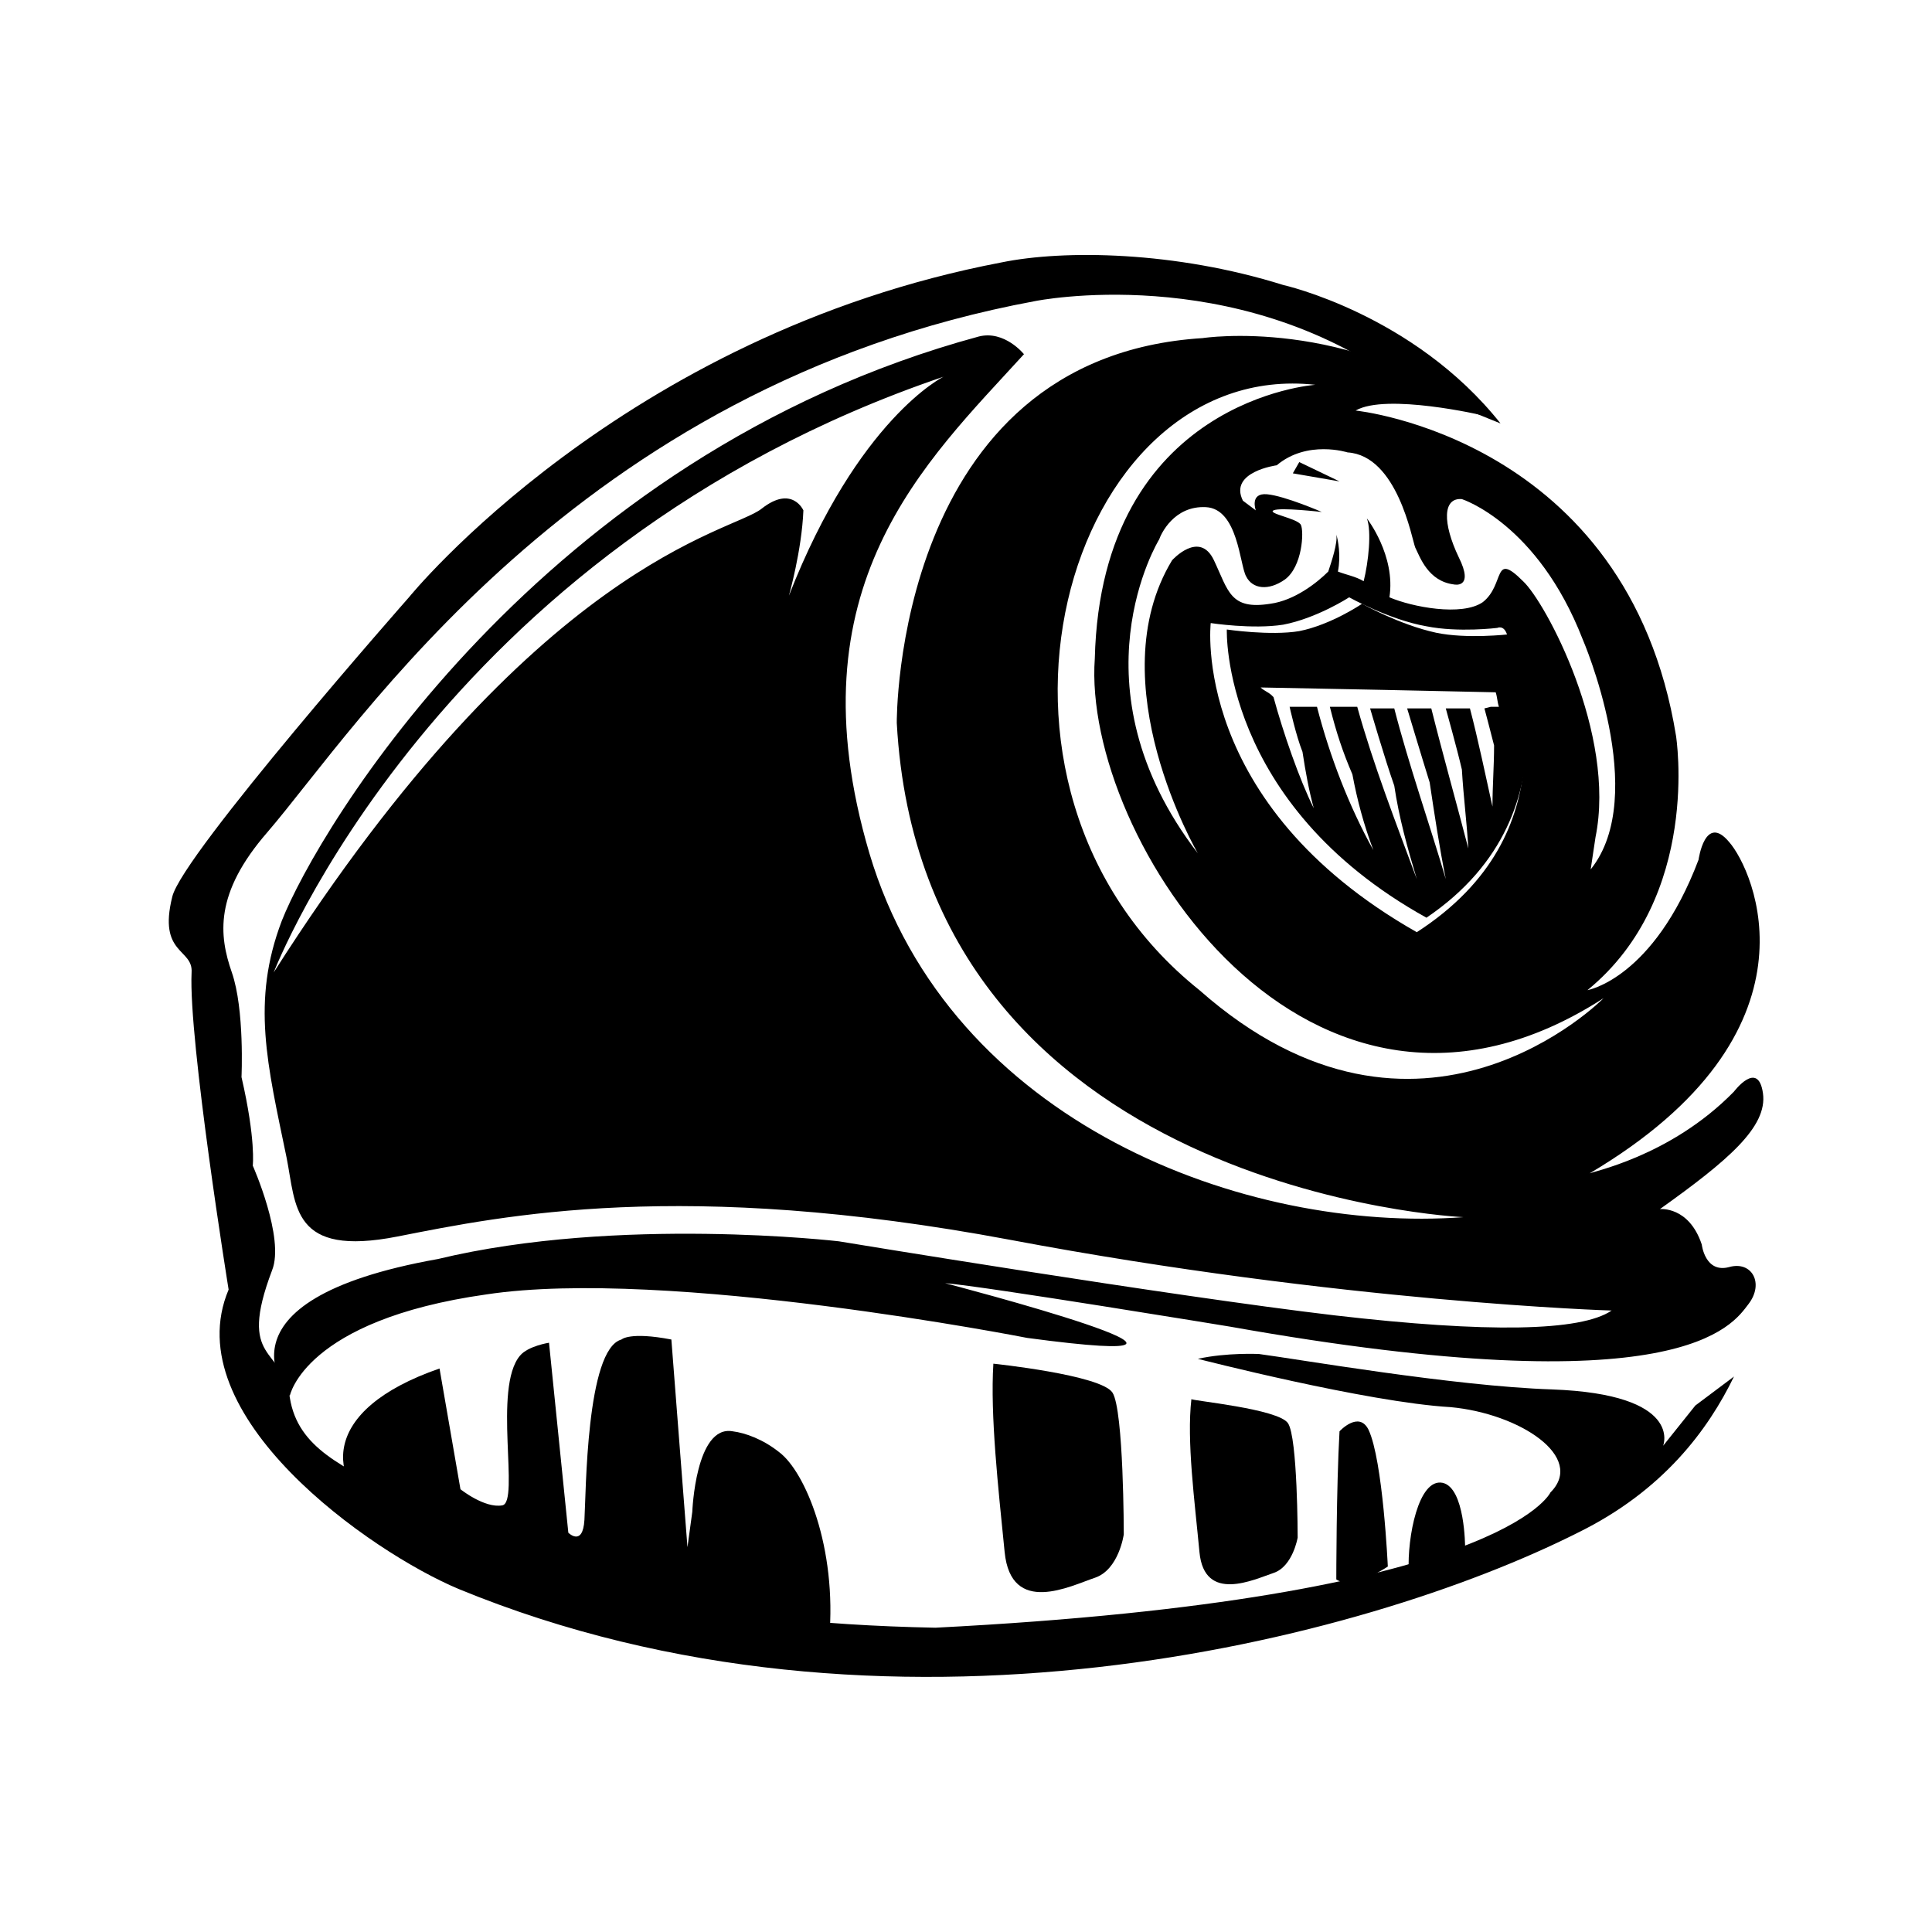 <?xml version="1.0" encoding="utf-8"?>
<!-- Generator: Adobe Illustrator 25.2.1, SVG Export Plug-In . SVG Version: 6.00 Build 0)  -->
<svg version="1.1" id="Layer_1" xmlns="http://www.w3.org/2000/svg" xmlns:xlink="http://www.w3.org/1999/xlink" x="0px" y="0px"
	 viewBox="0 0 120 120" style="enable-background:new 0 0 120 120;" xml:space="preserve">
<g id="Layer_1_1_">
	<g>
		<g>
			<path d="M107.7,85.5c-1.6,3.3-4.4,7.1-9.7,9.7c-13.3,6.7-43,14.4-69.5,3.5c-5.5-2.3-17.6-10.8-14.3-18.6c0,0-2.5-15.5-2.3-19.7
				c0.1-1.5-2.1-1.1-1.2-4.7c0.6-2.6,14.7-18.6,14.7-18.6l0,0c0,0,13.2-16.3,36.8-20.8c3.9-0.8,10.8-0.7,17.5,1.4
				c0,0,8.1,1.8,13.5,8.6L87,23.8c-10.4-7.6-22.7-5.1-22.7-5.1c-28.6,5.3-42.1,26.5-47.7,33c-3.3,3.8-3,6.4-2.2,8.7
				c0.8,2.3,0.6,6.5,0.6,6.5c0.9,3.9,0.7,5.5,0.7,5.5s2,4.5,1.2,6.5c-2.2,5.8,0.7,4.7,1.1,7.9c0.5,3.2,3.4,4.3,6.7,6.1
				c9.4,5.3,18.2,7.9,33.4,8.2c35.2-1.8,38.2-8.4,38.2-8.4c2.2-2.2-1.9-4.9-6.2-5.3c-5.2-0.3-15.7-3-15.7-3c1.8-0.4,3.8-0.3,3.8-0.3
				c2.3,0.3,12.1,2,18.2,2.2c8.2,0.3,6.9,3.5,6.9,3.5l2-2.5L107.7,85.5z"/>
			<path d="M80,88.4c0.6,0.9,0.6,7.1,0.6,7.1s-0.3,1.8-1.5,2.2s-4.3,1.9-4.6-1.3c-0.3-3.2-0.8-6.9-0.5-9.5C74,87,79.4,87.5,80,88.4
				L80,88.4z"/>
			<path d="M83.2,88.9c0,0,1.2-1.3,1.8-0.1c0.9,1.9,1.2,8.5,1.2,8.5S84,98.8,83,98.1C83,98.1,83,92.4,83.2,88.9L83.2,88.9z"/>
			<path d="M89.6,92.1c1.4,0.3,1.4,4,1.4,4c-0.3,0.6-3.5,1.5-3.5,1.5C87.4,95.5,88.1,91.8,89.6,92.1L89.6,92.1z"/>
			<path d="M51.5,101.8c0,0-15.8-1-27.9-7.5c-3.3-2.4-3.8-6.7,3.7-9.3l1.3,7.5c0,0,1.5,1.2,2.6,1c1.1-0.2-0.6-7.3,1.1-9.3
				c0.5-0.6,1.8-0.8,1.8-0.8l1.2,11.8c0,0,0.9,0.9,1-0.8c0.1-1.6,0.1-10.6,2.3-11.2c0,0,0.5-0.5,3.1,0l1,12.9l0.3-2.2
				c0,0,0.2-5.4,2.5-5c0.8,0.1,1.9,0.5,2.9,1.3C50,91.4,52,96.1,51.5,101.8L51.5,101.8z"/>
			<path d="M69.1,86.5c0.7,1.1,0.7,8.8,0.7,8.8S69.5,97.5,68,98c-1.5,0.5-5.2,2.4-5.6-1.6c-0.4-4-0.9-8.5-0.7-11.7
				C61.7,84.7,68.4,85.4,69.1,86.5L69.1,86.5z"/>
			<path d="M107.7,67.8c0,0,1.5-2,1.8,0.1c0.3,2.1-2.2,4.2-6.4,7.2c0,0,1.8-0.2,2.6,2.2c0,0,0.2,1.8,1.7,1.4c1.4-0.4,2.2,1,1.2,2.3
				c-1,1.3-4.1,6.4-32.2,1.4c0,0-15.2-2.5-17.7-2.7c0,0,21.5,5.6,5.1,3.4c0,0-22.4-4.4-33.6-2.7C18.9,82,18,86.7,18,86.7
				s-5.4-5.9,9.2-8.5c11.2-2.7,24.9-1.1,24.9-1.1s20.6,3.4,30.8,4.6c9.5,1.1,15.3,1,17.2-0.3c0,0-16.7-0.5-37.4-4.4
				c-20.3-3.8-31.4-1.5-38-0.2c-6.6,1.3-6.3-1.9-6.9-4.9c-1.2-5.8-2.2-9.7-0.3-14.7c2.2-5.6,16-28.9,43.3-36.3
				c1.6-0.4,2.8,1.1,2.8,1.1c-6.1,6.7-14.5,14.4-9.6,31C59,69.8,77.4,76.6,90.9,75.6c0,0-33.6-1.5-35.2-30.7c0,0-0.2-22.7,19-23.9
				c0,0,9-1.4,17.4,4.8c0,0-6-1.4-7.9-0.3c0,0,16.9,1.7,19.9,20.2c0,0,1.6,10-5.5,15.8c0,0,4.1-0.7,6.9-8.1c0,0,0.4-2.9,1.9-1.1
				c1.5,1.7,6.2,11.8-8.7,20.6C98.7,72.8,103.7,71.9,107.7,67.8L107.7,67.8z M81.7,23.9c-15.5-1.7-23.1,24.9-7.2,37.6
				c13.7,12.1,25.1,0.5,25.1,0.5C81.3,73.8,67.2,52,68,40.9C68.4,24.8,81.7,23.9,81.7,23.9L81.7,23.9z M17,60.4
				c16.3-25.6,28.4-27.3,30.3-28.8c1.9-1.5,2.6,0.1,2.6,0.1c-0.1,2.5-0.9,5.3-0.9,5.3c4.3-11,9.6-13.6,9.6-13.6
				C27.1,34.1,17,60.4,17,60.4L17,60.4z M98.8,54c3.7-4.6-0.5-14.3-0.5-14.3c-2.8-7.2-7.5-8.7-7.5-8.7c-1.2-0.1-1.2,1.5-0.2,3.6
				c1,2-0.3,1.7-0.3,1.7c-1.6-0.2-2.1-1.7-2.4-2.3c-0.2-0.5-1.1-5.7-4.2-5.9c0,0-2.5-0.8-4.4,0.8c0,0-3,0.4-2.1,2.2l0.8,0.6
				c0,0-0.4-1.1,0.7-1c1.1,0.1,3.4,1.1,3.4,1.1s-2.6-0.3-3-0.1c-0.4,0.2,1.5,0.5,1.7,0.9c0.2,0.4,0.1,2.6-1,3.4
				c-1,0.7-2,0.6-2.4-0.2c-0.4-0.7-0.5-4.2-2.5-4.3c-2-0.1-2.8,1.7-2.9,2c0,0-5.6,9.1,2.4,19.5c0,0-6.2-10.6-1.6-18.2
				c0,0,1.7-1.9,2.6,0c0.9,1.9,1,3.1,3.5,2.7c1.5-0.2,2.9-1.3,3.6-2c0.2-0.6,0.6-1.8,0.5-2.3c0.1,0.3,0.3,1.3,0.1,2.3
				c0.5,0.2,1.1,0.3,1.6,0.6c0.3-1.2,0.5-3.1,0.2-3.9c0,0,1.8,2.3,1.4,4.9c1.4,0.6,4.5,1.2,5.8,0.3c1.4-1.1,0.6-3.2,2.5-1.3
				c1.4,1.3,5.8,9.5,4.5,15.9L98.8,54L98.8,54z M80.3,29.4l0.4-0.7l2.5,1.2L80.3,29.4L80.3,29.4z M83.8,37.1c0,0-2,1.3-4.1,1.7
				c-1.9,0.3-4.5-0.1-4.5-0.1S73.9,49.9,88,57.9c9.6-6.2,6.3-15.5,5.6-18.5c-0.2-0.6-0.6-0.4-0.6-0.4s-2.4,0.3-4.4-0.1
				C86.3,38.5,83.8,37.1,83.8,37.1L83.8,37.1z"/>
			<path d="M84.6,37.5c0,0,2.3,1.3,4.6,1.8c1.9,0.4,4.5,0.1,4.5,0.1s4.8,10.9-5.1,17.6c-12.8-7.1-12.4-17.9-12.4-17.9
				s2.7,0.4,4.5,0.1C82.7,38.8,84.6,37.5,84.6,37.5L84.6,37.5z M92.6,43.9c0.2,0,0.3,0,0.5,0C93,43.6,93,43.3,92.9,43l0,0
				c-4.7-0.1-9.1-0.2-14.6-0.3c0.2,0.2,0.5,0.3,0.7,0.5l0.1,0.1c0.6,2.2,1.6,5.1,2.5,6.9c-0.3-1.1-0.5-2.2-0.7-3.5
				c-0.4-1-0.8-2.8-0.8-2.8l0.2,0c0.4,0,0.8,0,1.1,0l0.4,0c0.8,3.1,2,6.2,3.5,8.9c-0.6-1.6-1-3.1-1.3-4.7c-0.6-1.4-1-2.6-1.4-4.2
				l0.4,0c0.4,0,0.7,0,1.1,0l0.2,0c1,3.6,2.4,7.2,3.7,10.7c-0.6-2-1.1-3.8-1.4-5.8c-0.6-1.7-1.5-4.8-1.5-4.8l0.3,0
				c0.3,0,0.6,0,0.9,0l0.3,0c0.9,3.5,2.2,7.2,3.2,10.6c-0.4-2-0.7-4-1-6c-0.5-1.6-1.4-4.6-1.4-4.6l0.3,0c0.3,0,0.6,0,0.9,0h0.3
				c0.7,2.8,1.6,6,2.3,8.7c-0.1-1.7-0.3-3.2-0.4-4.9c-0.3-1.3-1-3.8-1-3.8h0.4c0.3,0,0.5,0,0.8,0l0.3,0c0.5,1.9,1,4.3,1.4,6.1
				c0-1.3,0.1-2.5,0.1-3.8c-0.2-0.8-0.6-2.3-0.6-2.3"/>
		</g>
	</g>
</g>
<g id="Layer_2_1_">
</g>
</svg>
